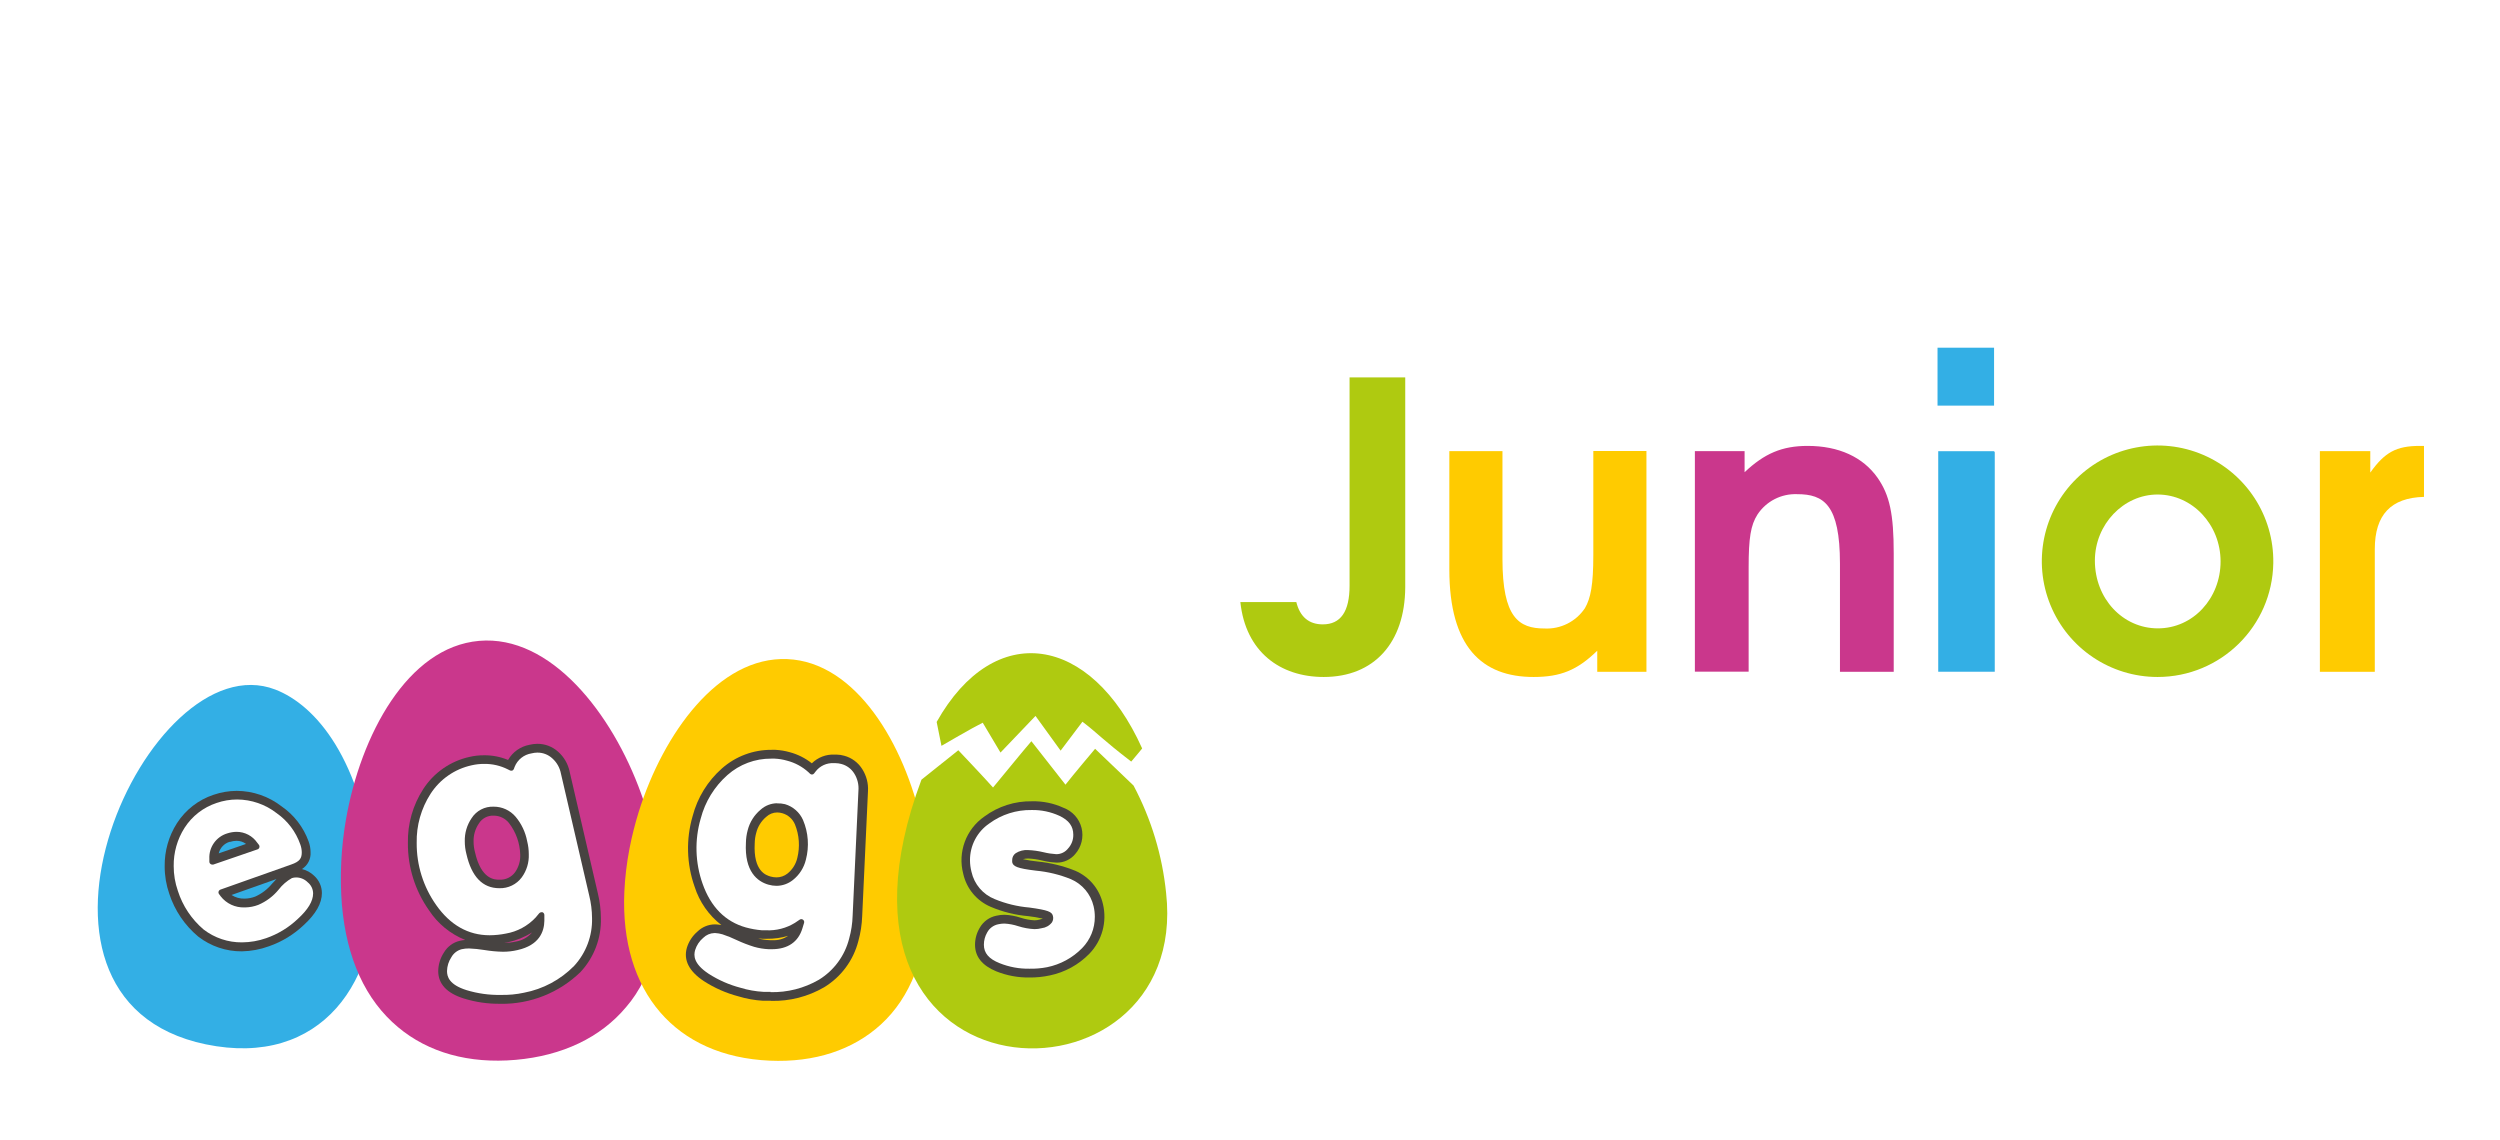 <svg width="432px" height="197px" viewBox="0 0 432 197" version="1.1" xmlns="http://www.w3.org/2000/svg" xmlns:xlink="http://www.w3.org/1999/xlink">
    <title>rej-logo-abc-landscape-white-shadow</title>
    <defs>
        <filter x="-3.9%" y="-9.3%" width="107.9%" height="118.6%" filterUnits="objectBoundingBox" id="shadow">
            <feOffset dx="2" dy="2" in="SourceAlpha" result="shadowOffsetOuter1"></feOffset>
            <feGaussianBlur stdDeviation="3" in="shadowOffsetOuter1" result="shadowBlurOuter1"></feGaussianBlur>
            <feColorMatrix values="0 0 0 0 0   0 0 0 0 0   0 0 0 0 0  0 0 0 0.24 0" type="matrix" in="shadowBlurOuter1" result="shadowMatrixOuter1"></feColorMatrix>
            <feMerge>
                <feMergeNode in="shadowMatrixOuter1"></feMergeNode>
                <feMergeNode in="SourceGraphic"></feMergeNode>
            </feMerge>
        </filter>
    </defs>
    <g id="Rej" stroke="none" stroke-width="1" fill="none" fill-rule="evenodd">
        <g id="rej-logo-abc-landscape-white-shadow" filter="url(#shadow)" transform="translate(12, 12)" fill-rule="nonzero">
            <g id="eggs" transform="translate(0, 93.652)">
                <g id="eggs_graphic">
                    <path d="M190.535,46.4 C190.321,44.042 189.936,41.703 189.385,39.4 C188.911,37.43 188.33,35.487 187.645,33.58 C186.763,31.141 185.707,28.768 184.485,26.48 L184.035,25.65 L186.915,22.1 L186.125,20.38 C180.795,8.74 172.785,2.06 164.125,2.06 L163.695,2.06 C156.585,2.25 150.005,7.06 145.165,15.57 L144.615,16.57 L145.615,21.86 L145.835,23.02 C145.544,23.304 145.273,23.608 145.025,23.93 C140.665,13.44 132.885,3.63 122.095,3.16 C121.825,3.16 121.565,3.16 121.295,3.16 C113.825,3.16 104.035,8.38 97.085,22.47 C91.605,11.08 82.155,0 70.085,0 C69.535,0 68.975,0 68.425,0.07 C59.425,0.85 51.645,8.07 46.695,19.73 C42.415,12.64 36.695,8.41 30.305,7.86 C29.873,7.801 29.44,7.761 29.005,7.74 C16.505,7.74 7.265,21.13 3.125,32.56 C2.419,34.526 1.822,36.529 1.335,38.56 C0.771,40.922 0.377,43.322 0.155,45.74 C-1.345,62.89 8.155,74.9 24.435,76.32 C25.435,76.41 26.435,76.45 27.435,76.45 C36.015,76.45 43.225,72.97 47.905,66.74 C49.289,68.781 50.948,70.622 52.835,72.21 C58.254,76.574 65.049,78.867 72.005,78.68 C73.125,78.68 74.275,78.63 75.435,78.52 C84.315,77.75 91.625,74.23 96.565,68.34 L96.825,68.02 C101.755,74.5 109.425,78.22 118.905,78.64 C119.465,78.64 120.035,78.64 120.585,78.64 C128.415,78.64 135.235,76.18 140.295,71.54 C141.726,70.224 143.004,68.752 144.105,67.15 C148.655,73.15 155.515,76.36 163.905,76.36 C164.905,76.36 165.845,76.36 166.835,76.23 C182.685,74.89 192.005,63.16 190.535,46.4 Z" id="Path" fill="#FFFFFF"></path>
                    <path d="M50.705,43.29 C48.595,23.51 40.525,14.17 33.565,11.5 C11.565,3.04 -16.295,64.95 21.565,72.81 C41.485,76.94 52.055,61.84 50.705,43.29 Z" id="Path" fill="#33AFE5"></path>
                    <path d="M100.075,43.87 C99.834,41.232 99.403,38.616 98.785,36.04 C98.244,33.817 97.576,31.627 96.785,29.48 C91.785,15.57 81.135,2.01 68.785,3.09 C56.435,4.17 48.325,19.36 45.785,33.94 C44.936,38.801 44.698,43.75 45.075,48.67 C45.895,58.01 49.155,65.13 54.765,69.83 C60.015,74.24 67.055,76.2 75.115,75.49 C83.175,74.78 89.775,71.64 94.185,66.38 C98.925,60.92 100.925,52.39 100.075,43.87 Z" id="Path" fill="#CA378C"></path>
                    <path d="M145.305,34.74 C142.305,20.93 133.905,6.74 122.045,6.24 C110.185,5.74 100.615,19.1 96.385,32.6 C95.737,34.683 95.202,36.799 94.785,38.94 C94.304,41.422 94.003,43.935 93.885,46.46 C93.125,63.74 102.755,74.92 119.015,75.63 C126.745,75.97 133.385,73.8 138.225,69.37 C143.385,64.64 145.915,57.69 146.595,48.76 C146.739,44.052 146.306,39.343 145.305,34.74 Z" id="Path" fill="#FFCB00"></path>
                    <path d="M187.505,46.67 C186.85,40.17 184.938,33.86 181.875,28.09 L175.235,21.74 C175.235,21.74 171.385,26.3 170.115,27.94 C168.675,26.12 164.225,20.43 164.225,20.43 C162.975,21.86 158.955,26.8 157.595,28.43 C156.225,26.87 151.595,21.99 151.595,21.99 L145.225,27.08 C123.715,84.74 191.835,85.62 187.505,46.67 Z" id="Path" fill="#AFCA10"></path>
                    <path d="M183.365,21.68 C174.525,1.99 157.835,-0.65 147.855,17.1 L148.685,21.23 C148.685,21.23 154.185,18.02 155.815,17.23 L158.885,22.39 L164.935,16.06 L169.275,22.06 L173.045,17.06 C175.745,19.12 176.415,20.06 181.475,23.95 C182.275,23.03 183.365,21.68 183.365,21.68 Z" id="Path" fill="#AFCA10"></path>
                </g>
                <g id="eggs_text" transform="translate(14.454, 20.879)">
                    <path d="M13.361,35.861 C10.626,35.885 7.963,34.986 5.801,33.311 C3.475,31.369 1.742,28.811 0.801,25.931 C0.267,24.397 -0.003,22.785 0.001,21.161 C-0.033,18.527 0.704,15.941 2.121,13.721 C3.604,11.409 5.835,9.676 8.441,8.811 C9.729,8.368 11.08,8.138 12.441,8.131 C15.244,8.141 17.964,9.076 20.181,10.791 C22.341,12.274 23.981,14.397 24.871,16.861 C25.091,17.453 25.206,18.079 25.211,18.711 C25.295,19.888 24.722,21.015 23.721,21.641 C24.511,21.83 25.236,22.227 25.821,22.791 C26.674,23.556 27.165,24.645 27.171,25.791 C27.171,27.561 26.111,29.421 24.031,31.321 C22.314,32.953 20.268,34.201 18.031,34.981 C16.534,35.529 14.956,35.827 13.361,35.861 L13.361,35.861 Z M11.551,26.121 C12.227,26.564 13.024,26.784 13.831,26.751 L13.831,26.751 C14.45,26.742 15.063,26.623 15.641,26.401 C16.771,25.898 17.768,25.138 18.551,24.181 C18.821,23.881 19.071,23.611 19.311,23.371 L11.551,26.121 Z M11.241,16.931 C10.295,17.209 9.57,17.972 9.341,18.931 L14.061,17.301 C13.586,16.944 13.006,16.754 12.411,16.761 C12.027,16.768 11.646,16.832 11.281,16.951 L11.241,16.931 Z" id="Shape" fill="#474341"></path>
                    <path d="M13.361,34.311 C10.961,34.332 8.622,33.547 6.721,32.081 C4.647,30.316 3.109,28.006 2.281,25.411 C1.8,24.035 1.557,22.588 1.561,21.131 C1.528,18.788 2.182,16.487 3.441,14.511 C4.739,12.49 6.691,10.976 8.971,10.221 C10.113,9.825 11.313,9.623 12.521,9.621 C14.996,9.634 17.397,10.463 19.351,11.981 C21.243,13.305 22.671,15.191 23.431,17.371 C23.594,17.806 23.682,18.266 23.691,18.731 C23.691,19.731 23.411,20.331 21.861,20.861 L9.641,25.191 C9.489,25.245 9.371,25.367 9.321,25.521 C9.27,25.675 9.3,25.844 9.401,25.971 L9.671,26.341 C10.659,27.614 12.201,28.332 13.811,28.271 L13.941,28.271 C14.708,28.256 15.466,28.107 16.181,27.831 C17.547,27.251 18.751,26.349 19.691,25.201 C20.314,24.385 21.097,23.705 21.991,23.201 C22.228,23.128 22.474,23.091 22.721,23.091 C23.473,23.093 24.193,23.395 24.721,23.931 C25.306,24.401 25.648,25.11 25.651,25.861 C25.651,27.181 24.761,28.661 23.001,30.261 C21.441,31.743 19.583,32.875 17.551,33.581 C16.204,34.054 14.789,34.301 13.361,34.311 Z M12.431,15.211 C11.891,15.217 11.355,15.304 10.841,15.471 C8.91,16.041 7.62,17.86 7.721,19.871 L7.721,20.351 C7.717,20.517 7.796,20.675 7.931,20.771 C8.017,20.838 8.123,20.873 8.231,20.871 C8.284,20.88 8.338,20.88 8.391,20.871 L16.041,18.241 C16.197,18.192 16.318,18.068 16.361,17.911 C16.412,17.754 16.382,17.582 16.281,17.451 L15.991,17.081 C15.183,15.911 13.853,15.212 12.431,15.211 L12.431,15.211 Z" id="Shape" fill="#FFFFFF"></path>
                    <path d="M149.431,40.381 C147.473,40.41 145.529,40.05 143.711,39.321 C141.281,38.321 140.031,36.801 140.031,34.721 C140.032,33.685 140.316,32.668 140.851,31.781 C141.463,30.702 142.515,29.943 143.731,29.701 C144.183,29.594 144.646,29.541 145.111,29.541 C146.064,29.579 147.006,29.751 147.911,30.051 C148.682,30.302 149.482,30.454 150.291,30.501 C150.589,30.5 150.884,30.46 151.171,30.381 C151.368,30.336 151.561,30.279 151.751,30.211 C150.923,30.02 150.085,29.876 149.241,29.781 C147.014,29.593 144.83,29.053 142.771,28.181 C140.342,27.161 138.559,25.024 137.991,22.451 C137.013,18.713 138.475,14.762 141.651,12.561 C144.025,10.807 146.91,9.883 149.861,9.931 C151.747,9.885 153.618,10.272 155.331,11.061 C156.876,11.636 158.038,12.935 158.438,14.534 C158.838,16.133 158.424,17.827 157.331,19.061 C156.543,20.006 155.371,20.546 154.141,20.531 C153.288,20.488 152.441,20.364 151.611,20.161 C150.841,19.972 150.054,19.858 149.261,19.821 C148.941,19.812 148.621,19.849 148.311,19.931 C149.154,20.126 150.009,20.263 150.871,20.341 C153.092,20.563 155.27,21.098 157.341,21.931 C159.764,22.968 161.544,25.102 162.131,27.671 C162.878,30.754 161.991,34.005 159.781,36.281 C157.931,38.179 155.556,39.482 152.961,40.021 C151.802,40.273 150.618,40.393 149.431,40.381 L149.431,40.381 Z" id="Path" fill="#474341"></path>
                    <path d="M149.431,38.861 C147.672,38.891 145.924,38.568 144.291,37.911 C142.421,37.171 141.561,36.161 141.561,34.721 C141.56,33.961 141.764,33.215 142.151,32.561 C142.55,31.843 143.245,31.338 144.051,31.181 C144.399,31.103 144.755,31.062 145.111,31.061 C145.921,31.105 146.721,31.256 147.491,31.511 C148.398,31.803 149.339,31.975 150.291,32.021 C150.716,32.025 151.14,31.972 151.551,31.861 C152.252,31.779 152.89,31.419 153.321,30.861 C153.532,30.528 153.594,30.122 153.491,29.741 C153.311,29.031 152.701,28.741 149.421,28.291 C147.358,28.117 145.334,27.624 143.421,26.831 C141.392,26.023 139.895,24.263 139.421,22.131 C139.252,21.478 139.164,20.806 139.161,20.131 C139.143,17.584 140.395,15.195 142.501,13.761 C144.618,12.209 147.186,11.394 149.811,11.441 C151.466,11.409 153.107,11.751 154.611,12.441 C156.251,13.211 157.011,14.251 157.011,15.711 C157.028,16.583 156.709,17.427 156.121,18.071 C155.631,18.706 154.873,19.076 154.071,19.071 C153.322,19.025 152.579,18.912 151.851,18.731 C150.979,18.521 150.088,18.397 149.191,18.361 C148.442,18.308 147.695,18.498 147.061,18.901 C146.675,19.169 146.447,19.611 146.451,20.081 C146.437,20.204 146.437,20.328 146.451,20.451 C146.611,21.161 147.221,21.521 150.581,21.921 C152.641,22.114 154.662,22.606 156.581,23.381 C158.567,24.227 160.031,25.969 160.521,28.071 C160.661,28.668 160.731,29.278 160.731,29.891 C160.743,31.912 159.956,33.857 158.541,35.301 C156.897,36.982 154.786,38.132 152.481,38.601 C151.477,38.796 150.454,38.883 149.431,38.861 L149.431,38.861 Z" id="Path" fill="#FFFFFF"></path>
                    <path d="M58.091,44.921 C55.916,44.96 53.748,44.649 51.671,44.001 C48.751,43.081 47.271,41.491 47.271,39.271 C47.288,38.121 47.635,36.999 48.271,36.041 C48.87,35.029 49.856,34.306 51.001,34.041 C51.307,33.968 51.618,33.918 51.931,33.891 C49.373,32.865 47.191,31.077 45.681,28.771 C43.277,25.375 42.001,21.311 42.031,17.151 C41.963,13.846 42.886,10.597 44.681,7.821 C46.511,4.986 49.386,2.987 52.681,2.261 C53.494,2.072 54.326,1.978 55.161,1.981 C56.595,1.961 58.018,2.237 59.341,2.791 C60.129,1.42 61.477,0.463 63.031,0.171 C63.473,0.062 63.926,0.005 64.381,0 C65.709,-0.014 66.994,0.472 67.981,1.361 C69.006,2.266 69.708,3.481 69.981,4.821 L74.851,25.821 C75.195,27.229 75.373,28.672 75.381,30.121 C75.473,33.566 74.209,36.909 71.861,39.431 C68.179,43.012 63.228,44.99 58.091,44.931 L58.091,44.921 Z M63.481,32.601 C62.205,33.398 60.801,33.97 59.331,34.291 L58.681,34.401 C59.354,34.397 60.025,34.32 60.681,34.171 C61.771,33.995 62.763,33.439 63.481,32.601 Z M56.851,12.411 C55.819,12.366 54.844,12.882 54.301,13.761 C53.668,14.687 53.345,15.79 53.381,16.911 C53.383,17.519 53.463,18.124 53.621,18.711 C54.691,23.481 57.051,23.481 57.831,23.481 C58.897,23.536 59.92,23.051 60.551,22.191 C61.178,21.301 61.491,20.228 61.441,19.141 C61.386,17.16 60.703,15.248 59.491,13.681 C58.85,12.878 57.878,12.411 56.851,12.411 L56.851,12.411 Z" id="Shape" fill="#474341"></path>
                    <path d="M58.091,43.391 C56.08,43.43 54.075,43.15 52.151,42.561 C49.151,41.611 48.791,40.231 48.791,39.271 C48.809,38.411 49.073,37.575 49.551,36.861 C49.933,36.181 50.576,35.686 51.331,35.491 C51.745,35.4 52.168,35.356 52.591,35.361 C53.479,35.397 54.364,35.487 55.241,35.631 C56.299,35.807 57.369,35.907 58.441,35.931 C59.293,35.935 60.142,35.837 60.971,35.641 C64.751,34.801 65.581,32.431 65.611,30.591 L65.611,29.591 C65.617,29.374 65.484,29.177 65.281,29.101 C65.222,29.091 65.161,29.091 65.101,29.101 C64.954,29.103 64.816,29.169 64.721,29.281 L64.101,30.021 C62.736,31.48 60.931,32.453 58.961,32.791 C58.036,32.979 57.095,33.076 56.151,33.081 C52.461,33.081 49.351,31.321 46.911,27.851 C44.697,24.713 43.522,20.961 43.551,17.121 C43.487,14.115 44.323,11.159 45.951,8.631 C47.575,6.118 50.128,4.349 53.051,3.711 C53.75,3.549 54.464,3.469 55.181,3.471 C56.607,3.447 58.018,3.769 59.291,4.411 L59.631,4.581 C59.701,4.621 59.781,4.641 59.861,4.641 C59.921,4.65 59.982,4.65 60.041,4.641 C60.177,4.589 60.285,4.485 60.341,4.351 L60.471,3.991 C60.965,2.747 62.079,1.857 63.401,1.651 C63.728,1.567 64.064,1.523 64.401,1.52 C65.361,1.51 66.288,1.868 66.991,2.521 C67.768,3.215 68.292,4.147 68.481,5.171 L73.351,26.171 C73.675,27.463 73.843,28.789 73.851,30.121 C73.933,33.178 72.817,36.146 70.741,38.391 C68.394,40.774 65.377,42.386 62.091,43.011 C60.777,43.294 59.435,43.421 58.091,43.391 L58.091,43.391 Z M56.851,10.861 C55.312,10.799 53.857,11.561 53.031,12.861 C52.23,14.038 51.821,15.438 51.861,16.861 C51.861,17.597 51.955,18.329 52.141,19.041 C53.031,22.961 54.941,24.951 57.831,24.951 C59.355,25 60.805,24.297 61.711,23.071 C62.554,21.912 62.981,20.503 62.921,19.071 C62.921,18.319 62.826,17.57 62.641,16.841 C62.351,15.279 61.662,13.818 60.641,12.601 C59.697,11.49 58.309,10.853 56.851,10.861 L56.851,10.861 Z" id="Shape" fill="#FFFFFF"></path>
                    <path d="M104.721,44.401 C104.291,44.401 103.851,44.401 103.411,44.401 C101.956,44.316 100.515,44.058 99.121,43.631 C97.015,43.078 95.01,42.194 93.181,41.011 C90.631,39.331 89.631,37.391 90.231,35.261 C90.565,34.155 91.211,33.169 92.091,32.421 C92.881,31.657 93.932,31.221 95.031,31.201 L95.261,31.201 C95.577,31.222 95.89,31.263 96.201,31.321 C94.019,29.63 92.404,27.313 91.571,24.681 C90.185,20.757 90.066,16.496 91.231,12.501 C92.063,9.297 93.836,6.417 96.321,4.231 C98.686,2.153 101.733,1.017 104.881,1.04 L105.551,1.04 C106.387,1.085 107.216,1.222 108.021,1.451 C109.41,1.822 110.707,2.476 111.831,3.371 C112.869,2.342 114.291,1.794 115.751,1.861 L116.091,1.861 C116.545,1.868 116.995,1.936 117.431,2.061 C118.716,2.406 119.823,3.224 120.531,4.351 C121.271,5.5 121.622,6.857 121.531,8.221 L120.531,29.781 C120.481,31.232 120.26,32.672 119.871,34.071 C119.023,37.411 116.897,40.284 113.951,42.071 C111.177,43.685 108.01,44.498 104.801,44.421 L104.721,44.401 Z M102.551,33.631 C103.205,33.805 103.875,33.905 104.551,33.931 L105.041,33.931 C105.996,33.987 106.943,33.723 107.731,33.181 C106.538,33.537 105.297,33.709 104.051,33.691 L103.271,33.691 L102.551,33.631 Z M105.851,11.861 C105.149,11.864 104.474,12.132 103.961,12.611 C103.099,13.328 102.489,14.302 102.221,15.391 C102.058,15.977 101.97,16.582 101.961,17.191 C101.701,22.081 103.961,22.721 104.721,22.941 C105.047,23.029 105.383,23.076 105.721,23.081 C106.411,23.082 107.081,22.849 107.621,22.421 C108.476,21.738 109.075,20.787 109.321,19.721 C109.8,17.8 109.66,15.777 108.921,13.941 C108.531,13.001 107.737,12.288 106.761,12.001 C106.465,11.914 106.159,11.867 105.851,11.861 L105.851,11.861 Z" id="Shape" fill="#474341"></path>
                    <path d="M104.721,42.861 C104.321,42.861 103.911,42.861 103.491,42.861 C102.134,42.788 100.791,42.549 99.491,42.151 C97.541,41.64 95.685,40.823 93.991,39.731 C91.361,37.991 91.401,36.571 91.661,35.651 C91.913,34.824 92.4,34.088 93.061,33.531 C93.576,33.019 94.266,32.723 94.991,32.701 L95.141,32.701 C95.565,32.725 95.985,32.799 96.391,32.921 C97.236,33.199 98.061,33.533 98.861,33.921 C99.833,34.376 100.836,34.764 101.861,35.081 C102.679,35.316 103.521,35.454 104.371,35.491 L104.921,35.491 C107.671,35.491 109.501,34.241 110.211,31.861 L110.491,30.941 C110.555,30.736 110.478,30.513 110.301,30.391 C110.129,30.264 109.894,30.264 109.721,30.391 L108.921,30.931 C107.424,31.858 105.68,32.307 103.921,32.221 L103.211,32.221 C102.271,32.145 101.34,31.981 100.431,31.731 C96.871,30.731 94.361,28.181 92.951,24.171 C91.666,20.544 91.554,16.605 92.631,12.911 C93.39,10.001 94.998,7.383 97.251,5.391 C99.338,3.544 102.035,2.536 104.821,2.561 L105.421,2.561 C106.139,2.594 106.851,2.712 107.541,2.911 C108.922,3.266 110.196,3.952 111.251,4.911 L111.521,5.171 C111.616,5.26 111.741,5.31 111.871,5.311 L111.871,5.311 C112.015,5.3 112.146,5.227 112.231,5.111 L112.461,4.811 C113.21,3.817 114.409,3.265 115.651,3.341 L115.921,3.341 C116.259,3.347 116.595,3.394 116.921,3.481 C117.852,3.723 118.654,4.314 119.161,5.131 C119.723,6.025 119.976,7.079 119.881,8.131 L118.881,29.711 C118.842,31.044 118.64,32.367 118.281,33.651 C117.533,36.624 115.648,39.184 113.031,40.781 C110.493,42.246 107.601,42.983 104.671,42.911 L104.721,42.861 Z M105.851,10.271 C104.786,10.276 103.76,10.675 102.971,11.391 C101.879,12.302 101.103,13.533 100.751,14.911 C100.557,15.622 100.452,16.354 100.441,17.091 C100.171,22.091 102.441,23.791 104.301,24.331 C104.769,24.468 105.254,24.538 105.741,24.541 C106.763,24.529 107.752,24.177 108.551,23.541 C109.674,22.657 110.467,21.421 110.801,20.031 C111.402,17.753 111.229,15.34 110.311,13.171 C109.727,11.845 108.59,10.843 107.201,10.431 C106.76,10.323 106.305,10.276 105.851,10.291 L105.851,10.271 Z" id="Shape" fill="#FFFFFF"></path>
                </g>
            </g>
            <g id="junior_text" transform="translate(197.697, 43.722)">
                <path d="M17.018,62.06 C7.638,62.06 1.128,56.25 0.018,46.91 C-0.076,46.045 0.2,45.18 0.778,44.53 C1.35,43.89 2.17,43.526 3.028,43.53 L12.118,43.53 C13.47,43.526 14.658,44.427 15.018,45.73 C15.418,47.27 16.018,47.39 16.808,47.39 C17.598,47.39 18.608,47.39 18.608,43.5 L18.608,7.72 C18.608,6.063 19.951,4.72 21.608,4.72 L30.678,4.72 C32.335,4.72 33.678,6.063 33.678,7.72 L33.678,43.77 C33.718,54.88 27.158,62.06 17.018,62.06 Z" id="Shape" fill="#FFFFFF"></path>
                <path d="M53.468,62.06 C45.468,62.06 36.008,58.35 36.008,40.67 L36.008,20.46 C36.008,18.803 37.351,17.46 39.008,17.46 L47.798,17.46 C49.455,17.46 50.798,18.803 50.798,20.46 L50.798,38.88 C50.798,48.07 52.988,48.07 55.308,48.07 C57.139,48.202 58.904,47.363 59.958,45.86 C60.568,44.86 60.958,43.14 60.958,38.19 L60.958,20.45 C60.958,18.793 62.301,17.45 63.958,17.45 L72.758,17.45 C74.415,17.45 75.758,18.793 75.758,20.45 L75.758,58.13 C75.758,59.787 74.415,61.13 72.758,61.13 L64.668,61.13 C63.71,61.135 62.807,60.681 62.238,59.91 C59.564,61.41 56.532,62.153 53.468,62.06 L53.468,62.06 Z" id="Path" fill="#FFFFFF"></path>
                <path d="M115.148,61.16 L106.358,61.16 C104.701,61.16 103.358,59.817 103.358,58.16 L103.358,39.67 C103.358,30.48 101.238,30.48 98.778,30.48 C96.992,30.393 95.292,31.257 94.308,32.75 C93.588,33.88 93.228,35.38 93.228,40.4 L93.228,58.13 C93.228,59.787 91.885,61.13 90.228,61.13 L81.438,61.13 C79.781,61.13 78.438,59.787 78.438,58.13 L78.438,20.46 C78.438,18.803 79.781,17.46 81.438,17.46 L89.528,17.46 C90.481,17.456 91.379,17.905 91.948,18.67 C94.573,17.184 97.553,16.441 100.568,16.52 C106.778,16.52 111.868,18.9 114.888,23.22 C117.338,26.7 118.168,30.41 118.168,37.9 L118.168,58.11 C118.182,58.918 117.869,59.697 117.3,60.271 C116.732,60.845 115.956,61.165 115.148,61.16 L115.148,61.16 Z" id="Shape" fill="#FFFFFF"></path>
                <path d="M132.398,61.16 L123.598,61.16 C121.941,61.16 120.598,59.817 120.598,58.16 L120.598,20.45 C120.598,18.793 121.941,17.45 123.598,17.45 L132.388,17.45 C134.045,17.45 135.388,18.793 135.388,20.45 L135.388,58.14 C135.393,58.937 135.081,59.704 134.52,60.271 C133.959,60.837 133.196,61.157 132.398,61.16 L132.398,61.16 Z" id="Path" fill="#FFFFFF"></path>
                <path d="M132.468,14.67 L123.668,14.67 C122.011,14.67 120.668,13.327 120.668,11.67 L120.668,3 C120.668,1.343 122.011,0 123.668,0 L132.468,0 C134.125,0 135.468,1.343 135.468,3 L135.468,11.67 C135.468,13.327 134.125,14.67 132.468,14.67 L132.468,14.67 Z" id="Path" fill="#FFFFFF"></path>
                <path d="M161.128,62.06 C148.59,61.767 138.649,51.39 138.894,38.851 C139.14,26.311 149.479,16.331 162.02,16.529 C174.56,16.727 184.579,27.029 184.428,39.57 C184.428,51.76 173.758,62.06 161.128,62.06 Z M161.128,30.52 C156.469,30.666 152.774,34.498 152.798,39.16 C152.798,44.16 156.488,48.07 161.198,48.07 C165.845,47.78 169.46,43.918 169.441,39.262 C169.422,34.606 165.777,30.773 161.128,30.52 L161.128,30.52 Z" id="Shape" fill="#FFFFFF"></path>
                <path d="M198.238,61.42 L189.448,61.42 C187.791,61.42 186.448,60.077 186.448,58.42 L186.448,20.72 C186.448,19.063 187.791,17.72 189.448,17.72 L197.448,17.72 C198.268,17.72 199.052,18.056 199.618,18.65 C201.323,17.726 203.173,17.1 205.088,16.8 C206.291,16.511 207.56,16.775 208.548,17.52 C209.265,18.21 209.648,19.176 209.598,20.17 C210.028,27.01 209.448,29.04 209.008,29.79 L208.388,31.13 L206.598,31.23 C203.288,31.36 201.228,32.44 201.228,37.45 L201.228,58.45 C201.212,60.091 199.879,61.415 198.238,61.42 L198.238,61.42 Z" id="Path" fill="#FFFFFF"></path>
                <path d="M17.038,59.26 C9.518,59.26 3.548,54.92 2.638,46.32 L12.308,46.32 C12.938,48.87 14.488,50.17 16.878,50.17 C19.968,50.17 21.508,47.97 21.508,43.49 L21.508,7.49 L31.128,7.49 L31.128,43.77 C31.078,53.34 25.748,59.26 17.038,59.26 Z" id="Path" fill="#AFCA10"></path>
                <path d="M64.308,58.37 L64.308,54.72 C60.858,58.09 57.958,59.26 53.308,59.26 C44.408,59.26 38.748,54.1 38.748,40.67 L38.748,20.23 L47.928,20.23 L47.928,38.88 C47.928,49 50.758,50.88 55.178,50.88 C57.968,51.028 60.628,49.694 62.178,47.37 C63.178,45.65 63.628,43.31 63.628,38.21 L63.628,20.21 L72.808,20.21 L72.808,58.37 L64.308,58.37 Z" id="Path" fill="#FFCB00"></path>
                <path d="M106.248,58.37 L106.248,39.67 C106.248,29.48 103.458,27.67 98.848,27.67 C96.108,27.562 93.51,28.893 91.998,31.18 C90.818,33.04 90.468,35.24 90.468,40.34 L90.468,58.34 L81.178,58.34 L81.178,20.23 L89.768,20.23 L89.768,23.88 C93.188,20.64 96.258,19.33 100.658,19.33 C106.038,19.33 110.228,21.26 112.748,24.84 C114.838,27.84 115.538,31.1 115.538,37.92 L115.538,58.37 L106.248,58.37 Z" id="Path" fill="#CA378C"></path>
                <path d="M123.228,58.35 L123.228,20.24 L132.758,20.24 C132.821,20.237 132.882,20.26 132.927,20.304 C132.973,20.347 132.998,20.407 132.998,20.47 L132.998,58.35 L123.228,58.35 Z" id="Path" fill="#33AFE5"></path>
                <rect id="Rectangle" fill="#33AFE5" x="123.108" y="2.36" width="9.77" height="10.01"></rect>
                <path d="M161.128,59.26 C153.011,59.259 145.699,54.352 142.623,46.84 C139.546,39.329 141.315,30.703 147.099,25.008 C152.884,19.313 161.536,17.679 168.999,20.873 C176.462,24.066 181.254,31.454 181.128,39.57 C180.959,50.494 172.054,59.261 161.128,59.26 L161.128,59.26 Z M161.128,27.73 C155.238,27.73 150.298,32.89 150.298,39.16 C150.298,45.7 155.098,50.86 161.188,50.86 C167.278,50.86 172.018,45.67 172.018,39.3 C172.018,32.93 167.148,27.73 161.128,27.73 Z" id="Shape" fill="#AFCA10"></path>
                <path d="M198.668,37.16 L198.668,58.37 L189.178,58.37 L189.178,20.23 L197.888,20.23 L197.888,23.94 C200.388,20.43 202.378,19.33 206.448,19.33 L207.168,19.33 L207.168,28.14 C201.458,28.28 198.668,31.24 198.668,37.16 Z" id="Path" fill="#FFCB00"></path>
            </g>
            <g id="reading_text_white" transform="translate(5.525, 49.082)" fill="#FFFFFF">
                <path d="M0,2.84217094e-14 L9.87,2.84217094e-14 C13.87,2.84217094e-14 16.973,0.907 19.18,2.72 C21.417,4.621 22.638,7.458 22.48,10.39 C22.48,14.09 21.36,16.9 19.13,18.79 C17.548,20.053 15.686,20.917 13.7,21.31 L22.82,33.75 L15.48,33.75 L6.23,20.24 L6.23,33.7 L0,33.7 L0,2.84217094e-14 Z M6.23,16.17 L9.41,16.17 C11.194,16.29 12.97,15.838 14.48,14.88 C15.653,13.951 16.293,12.503 16.19,11.01 C16.292,9.509 15.654,8.052 14.48,7.11 C12.965,6.138 11.176,5.682 9.38,5.81 L6.23,5.81 L6.23,16.17 Z" id="Shape"></path>
                <path d="M37.48,34.55 C33.96,34.602 30.58,33.176 28.16,30.62 C25.618,28.109 24.222,24.662 24.3,21.09 C24.233,17.51 25.623,14.056 28.15,11.52 C30.599,8.99 33.969,7.562 37.49,7.562 C41.011,7.562 44.381,8.99 46.83,11.52 C49.357,14.056 50.747,17.51 50.68,21.09 C50.689,21.987 50.622,22.884 50.48,23.77 L30.74,23.77 C31.085,24.883 31.668,25.906 32.45,26.77 C33.753,28.248 35.64,29.078 37.61,29.04 C38.837,29.052 40.047,28.745 41.12,28.15 C42.343,27.458 43.268,26.34 43.72,25.01 L50.13,25.01 C49.401,27.901 47.676,30.443 45.26,32.19 C42.982,33.781 40.258,34.608 37.48,34.55 Z M44.34,18.93 C44.039,17.617 43.398,16.406 42.48,15.42 C41.2,13.959 39.352,13.121 37.41,13.121 C35.468,13.121 33.62,13.959 32.34,15.42 C31.467,16.432 30.844,17.634 30.52,18.93 L44.34,18.93 Z" id="Shape"></path>
                <path d="M66.48,34.55 C63.093,34.588 59.857,33.154 57.61,30.62 C55.178,28.052 53.859,24.626 53.94,21.09 C53.864,17.543 55.182,14.107 57.61,11.52 C59.849,8.956 63.096,7.495 66.5,7.52 C69.738,7.467 72.847,8.786 75.06,11.15 L75.06,8.42 L80.64,8.42 L80.64,33.7 L75.01,33.7 L75.01,30.95 C72.783,33.272 69.697,34.574 66.48,34.55 L66.48,34.55 Z M67.48,13.07 C65.458,13.032 63.518,13.871 62.16,15.37 C59.319,18.639 59.319,23.501 62.16,26.77 C63.539,28.232 65.46,29.061 67.47,29.061 C69.48,29.061 71.401,28.232 72.78,26.77 C75.64,23.504 75.64,18.626 72.78,15.36 C71.43,13.863 69.495,13.027 67.48,13.07 L67.48,13.07 Z" id="Shape"></path>
                <path d="M96.79,34.55 C93.413,34.583 90.188,33.149 87.95,30.62 C85.528,28.047 84.216,24.623 84.3,21.09 C84.229,17.519 85.599,14.07 88.1,11.52 C90.459,8.94 93.804,7.485 97.3,7.52 C100.076,7.508 102.758,8.531 104.82,10.39 L104.82,7.10542736e-15 L110.88,7.10542736e-15 L110.88,33.7 L105.31,33.7 L105.31,30.97 C103.093,33.298 100.005,34.596 96.79,34.55 Z M97.79,13.07 C95.767,13.013 93.823,13.855 92.48,15.37 C89.661,18.647 89.661,23.493 92.48,26.77 C93.812,28.263 95.73,29.1 97.73,29.06 C99.742,29.1 101.672,28.264 103.02,26.77 C105.854,23.494 105.854,18.636 103.02,15.36 C101.684,13.873 99.769,13.038 97.77,13.07 L97.79,13.07 Z" id="Shape"></path>
                <path d="M115.21,2.84217094e-14 L121.28,2.84217094e-14 L121.28,5.55 L115.21,5.55 L115.21,2.84217094e-14 Z M115.21,7 L121.28,7 L121.28,33.7 L115.21,33.7 L115.21,7 Z" id="Shape"></path>
                <path d="M126.21,8.42 L131.85,8.42 L131.85,10.59 C133.661,8.656 136.2,7.568 138.85,7.59 C141.556,7.457 144.175,8.561 145.97,10.59 C147.829,12.905 148.77,15.825 148.61,18.79 L148.61,33.7 L142.58,33.7 L142.58,20.17 C142.702,18.322 142.252,16.482 141.29,14.9 C140.417,13.68 138.977,12.996 137.48,13.09 C135.943,12.989 134.462,13.679 133.55,14.92 C132.558,16.564 132.097,18.474 132.23,20.39 L132.23,33.7 L126.17,33.7 L126.21,8.42 Z" id="Path"></path>
                <path d="M165.82,38.45 C168.019,38.526 170.143,37.643 171.64,36.03 C172.97,34.555 173.744,32.664 173.83,30.68 C171.564,33.164 168.352,34.57 164.99,34.55 C161.625,34.582 158.412,33.148 156.19,30.62 C153.771,28.044 152.461,24.622 152.54,21.09 C152.466,17.547 153.775,14.114 156.19,11.52 C158.405,8.962 161.627,7.501 165.01,7.52 C168.258,7.459 171.375,8.795 173.57,11.19 L173.57,8.42 L179.48,8.42 L179.48,28.96 C179.48,33.5 178.217,37.143 175.69,39.89 C173.111,42.647 169.462,44.147 165.69,44 C162.854,44.068 160.064,43.273 157.69,41.72 C155.49,40.299 153.87,38.139 153.12,35.63 L160.18,35.63 C160.661,36.541 161.432,37.265 162.37,37.69 C163.446,38.206 164.627,38.466 165.82,38.45 L165.82,38.45 Z M165.99,13.07 C163.99,13.027 162.073,13.869 160.75,15.37 C157.922,18.644 157.922,23.496 160.75,26.77 C162.1,28.23 163.997,29.059 165.985,29.059 C167.973,29.059 169.87,28.23 171.22,26.77 C174.041,23.49 174.041,18.64 171.22,15.36 C169.896,13.867 167.985,13.03 165.99,13.07 Z" id="Shape"></path>
            </g>
            <g id="ABC_logo_white" transform="translate(3.511, 0)" fill="#FFFFFF">
                <path d="M80.941,0.301 L65.791,43.56 L75.619,43.56 L78.982,33.591 L93.425,33.591 L96.788,43.56 L106.676,43.56 L91.425,0.301 L80.941,0.301 Z M90.567,25.309 L81.689,25.309 L86.173,12.977 L90.567,25.309 Z" id="Shape"></path>
                <path d="M135.29,20.602 C138.091,18.435 139.677,15.052 139.552,11.512 C139.552,2.241 131.896,0.301 125.472,0.301 L108.302,0.301 L108.302,43.56 L125.644,43.56 C135.199,43.56 140.673,38.853 140.673,30.662 C140.673,26.066 138.693,22.461 135.29,20.602 Z M131.33,30.308 C131.229,33.631 129.391,35.247 125.705,35.247 L117.625,35.247 L117.625,25.248 L125.129,25.248 C127.432,25.248 129.169,25.794 130.179,26.834 C131.034,27.791 131.452,29.061 131.33,30.339 L131.33,30.308 Z M117.615,16.936 L117.615,8.402 L125.351,8.402 C129.654,8.402 130.209,10.523 130.209,12.371 C130.209,15.401 128.472,16.936 125.058,16.936 L117.615,16.936 Z" id="Shape"></path>
                <path d="M172.892,28.026 L172.528,29.036 C171.158,33.01 167.389,35.654 163.186,35.591 C155.52,35.591 152.783,28.42 152.783,21.713 C152.783,13.118 156.641,8.189 163.357,8.189 C167.704,8.055 171.556,10.97 172.609,15.189 L172.932,16.35 L174.003,15.815 L175.639,15.037 C178.487,13.694 179.982,13.017 180.245,12.835 L180.941,12.442 L180.689,11.674 C178.295,4.341 171.245,-0.224 162.691,0.008 C153.389,0.231 143.44,6.119 143.44,21.986 C143.44,35.116 150.662,43.56 162.267,43.913 L163.014,43.913 C170.632,44.08 177.594,39.621 180.628,32.631 L181.012,31.743 L172.892,28.026 Z" id="Path"></path>
                <path d="M8.1,0.273 L8.423,0.281 C10.99,0.229 13.441,1.344 15.089,3.311 C15.801,4.014 17.139,7.213 17.391,7.825 L17.428,7.915 L17.428,7.915 L17.433,7.927 L26.452,31.844 C26.881,33.025 27.925,33.875 29.169,34.056 C30.512,34.17 31.751,33.327 32.138,32.036 L32.138,32.036 L34.885,24.481 L39.683,37.116 C37.33,41.338 35.077,42.287 32.441,43.297 C31.414,43.607 30.352,43.787 29.28,43.832 C27.058,43.975 24.845,43.447 22.927,42.317 C20.722,40.929 19.036,38.852 18.13,36.409 L18.13,36.409 L8.726,9.846 L8.726,34.086 L8.949,33.439 L12.251,23.885 L16.705,36.631 C16.042,39.463 14.134,41.842 11.514,43.105 C10.747,43.485 9.92,43.731 9.07,43.832 C7.022,44.007 4.973,43.51 3.232,42.418 C0.778,40.56 0.091,38.5 0,34.672 L0,34.672 L0,8.604 C0.184,5.129 2.361,2.074 5.585,0.766 C6.484,0.398 7.453,0.232 8.423,0.281 L8.1,0.273 Z M29.851,0.237 L29.926,0.241 C31.837,0.28 33.707,0.794 35.37,1.736 C37.567,3.173 39.25,5.27 40.178,7.725 L40.178,7.725 L49.682,34.187 L49.682,10.098 L49.541,10.502 L46.056,20.269 L41.551,7.533 C42.218,4.678 44.121,2.269 46.743,0.958 C47.639,0.545 48.606,0.305 49.591,0.251 C51.534,0.145 53.46,0.665 55.085,1.736 L55.085,1.736 L55.106,1.736 C57.54,3.513 58.237,5.664 58.328,9.391 L58.328,9.391 L58.328,35.591 C58.152,39.02 56.011,42.038 52.833,43.337 C51.897,43.701 50.897,43.87 49.894,43.832 C47.337,43.9 44.885,42.813 43.218,40.873 C42.641,40.289 41.625,38.036 41.139,36.913 L41.024,36.647 C40.924,36.41 40.865,36.267 40.865,36.267 L40.865,36.267 L31.845,12.25 C31.438,11.006 30.322,10.13 29.017,10.028 C27.741,9.981 26.601,10.817 26.26,12.048 L26.26,12.048 L23.412,19.592 L18.614,7.038 C20.978,2.786 23.23,1.776 25.866,0.766 C26.897,0.444 27.968,0.267 29.048,0.241 L29.048,0.241 L29.775,0.241 C29.825,0.236 29.876,0.236 29.926,0.241 L29.851,0.237 Z" id="ABC-logo-mark"></path>
            </g>
        </g>
    </g>
</svg>
